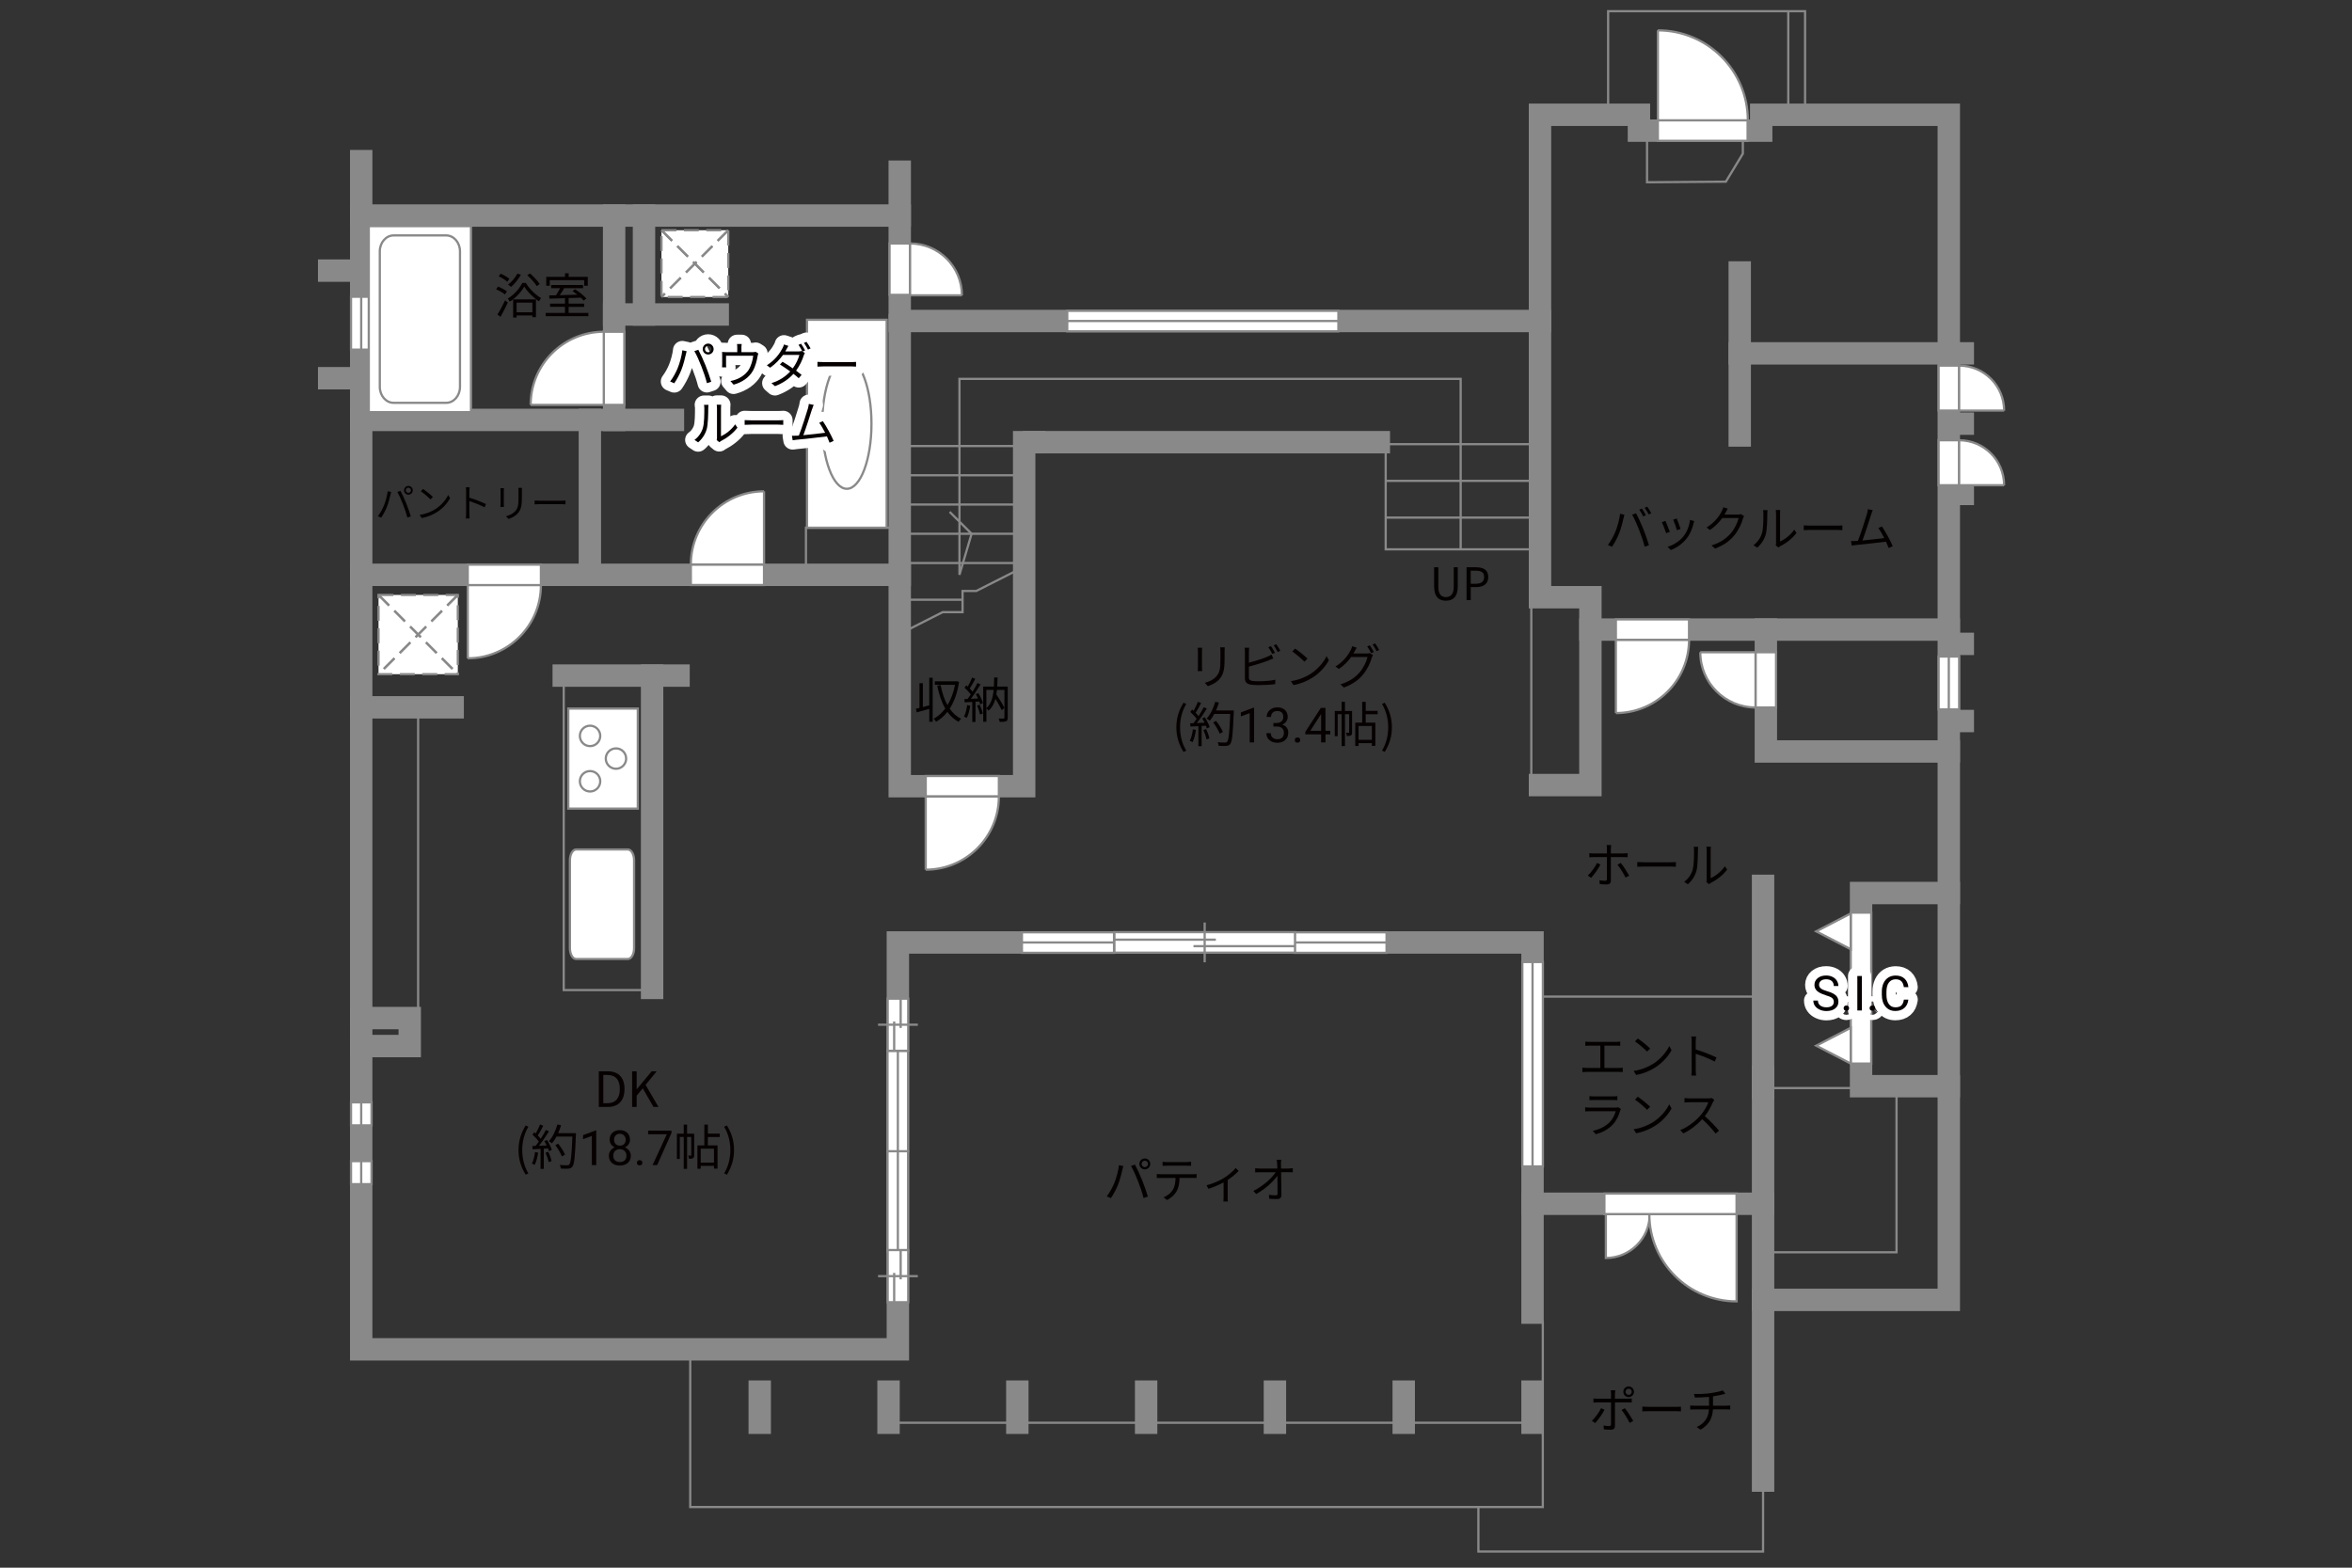 <?xml version="1.0" encoding="UTF-8"?><svg xmlns="http://www.w3.org/2000/svg" viewBox="0 0 630 420"><rect x="0" y="0" width="630" height="420" fill="#333333" stroke="none"/><defs><style>.cls-1{fill:#040000;}.cls-2{fill:#060001;}.cls-3{stroke:#fff;stroke-linecap:round;stroke-linejoin:round;stroke-width:5px;}.cls-3,.cls-4,.cls-5,.cls-6,.cls-7{fill:none;}.cls-4,.cls-5,.cls-8,.cls-9,.cls-6,.cls-10{stroke-width:.6px;}.cls-4,.cls-5,.cls-10{stroke-dasharray:0 0 4 2;}.cls-4,.cls-9,.cls-6,.cls-7,.cls-10{stroke:#898989;}.cls-5{stroke:#898988;}.cls-8{stroke:#888988;}.cls-8,.cls-9,.cls-10{fill:#fff;}.cls-7{stroke-linecap:square;stroke-width:6px;}</style></defs><g id="_图层_1"><path class="cls-1" d="m299.72,312.15l1.16.25c-.08.29-.18.66-.23.94-.18.82-.64,2.74-1.18,4.07-.48,1.2-1.18,2.54-1.91,3.58l-1.1-.47c.82-1.08,1.55-2.44,2-3.54.56-1.34,1.1-3.32,1.27-4.82Zm3.24.22l1.05-.35c.52.94,1.35,2.73,1.9,4.11.53,1.29,1.22,3.28,1.56,4.45l-1.16.38c-.32-1.33-.92-3.08-1.47-4.47-.52-1.34-1.31-3.15-1.89-4.11Zm3.69-2.01c.79,0,1.46.66,1.46,1.47s-.66,1.46-1.46,1.46-1.46-.65-1.46-1.46.65-1.47,1.46-1.47Zm0,2.33c.47,0,.86-.39.86-.86s-.39-.87-.86-.87-.86.39-.86.87.38.86.86.86Z"/><path class="cls-1" d="m310.98,314.59h8.52c.27,0,.7-.01,1.01-.07v1.08c-.29-.01-.7-.03-1.01-.03h-3.54c-.04,1.4-.25,2.59-.77,3.55-.47.87-1.46,1.81-2.56,2.38l-.96-.71c1.01-.42,1.95-1.17,2.46-1.99.57-.91.71-2,.75-3.22h-3.9c-.39,0-.77,0-1.13.03v-1.08c.36.04.73.07,1.13.07Zm1.6-3.25h5.26c.36,0,.83-.03,1.21-.08v1.08c-.38-.03-.83-.04-1.21-.04h-5.25c-.43,0-.86.01-1.18.04v-1.08c.36.04.75.08,1.17.08Z"/><path class="cls-1" d="m327.88,315.57c1.23-.75,2.43-1.82,3.09-2.65l.81.78c-.65.71-1.75,1.66-2.94,2.43v4.63c0,.4.01.94.06,1.14h-1.2c.03-.21.05-.74.05-1.14v-3.98c-1.09.58-2.6,1.26-4.07,1.72l-.49-.96c1.72-.4,3.63-1.31,4.68-1.96Z"/><path class="cls-1" d="m343.11,311.8c0,.3.01.74.03,1.26h2.04c.34,0,.84-.05,1.11-.08v1.09c-.3-.01-.75-.03-1.07-.03h-2.07c.04,1.95.08,4.54.09,6.16,0,.68-.4,1.04-1.18,1.04-.68,0-1.44-.03-2.08-.08l-.09-1.07c.62.1,1.35.16,1.83.16.38,0,.48-.17.48-.52,0-1.04-.01-2.98-.04-4.72-1.08,1.53-3.35,3.64-5.68,4.88l-.75-.84c2.64-1.29,4.95-3.45,5.98-5h-4.28c-.44,0-.82.01-1.22.04v-1.11c.38.04.79.08,1.2.08h4.73c-.01-.52-.03-.96-.04-1.26-.04-.49-.07-.82-.12-1.09h1.21c-.05.36-.08.73-.08,1.09Z"/><line class="cls-6" x1="479" y1="30.75" x2="479" y2="3"/></g><g id="kan"><rect class="cls-6" x="215.88" y="141.38" width="23.37" height="12.62"/><polyline class="cls-6" points="151 181 151 265.25 174.67 265.25"/><line class="cls-6" x1="112" y1="270.33" x2="112" y2="189.5"/><polyline class="cls-6" points="371.17 120.67 371.17 147.17 412.5 147.17"/><line class="cls-6" x1="371.17" y1="138.67" x2="412.5" y2="138.67"/><line class="cls-6" x1="371.17" y1="128.83" x2="412.5" y2="128.83"/><line class="cls-6" x1="371.17" y1="119" x2="412.5" y2="119"/><line class="cls-6" x1="272" y1="119.5" x2="241" y2="119.5"/><line class="cls-6" x1="272" y1="127.33" x2="241" y2="127.33"/><line class="cls-6" x1="272" y1="135.17" x2="241" y2="135.17"/><line class="cls-6" x1="272" y1="143" x2="241" y2="143"/><line class="cls-6" x1="272" y1="150.84" x2="241" y2="150.84"/><polyline class="cls-6" points="241 169.83 252.5 164 257.83 164 257.83 158.33 261.5 158.33 274.33 151.83"/><line class="cls-6" x1="257.83" y1="160.67" x2="241" y2="160.67"/><polyline class="cls-6" points="391.25 147.17 391.25 101.5 257 101.5 257 154 260.25 143 254.37 137.13"/><line class="cls-6" x1="472.25" y1="267" x2="410.5" y2="267"/><line class="cls-6" x1="472.25" y1="291.5" x2="500.33" y2="291.5"/><polyline class="cls-6" points="508 291 508 335.5 474.17 335.5"/><polyline class="cls-6" points="413.25 353.88 413.25 403.75 184.88 403.75 184.88 361.5"/><line class="cls-6" x1="238" y1="381.17" x2="410.5" y2="381.17"/><polyline class="cls-6" points="396 403.75 396 415.67 472.25 415.67 472.25 394.67"/><line class="cls-6" x1="410.17" y1="161.67" x2="410.17" y2="210.17"/><polyline class="cls-6" points="441.17 35 441.17 48.83 462.29 48.67 466.83 41.17 466.83 37.17"/><polyline class="cls-6" points="430.75 30.75 430.75 3 483.5 3 483.5 30.75"/></g><g id="_外壁"><polygon class="cls-7" points="101.25 57.75 241 57.75 241 86 412.5 86 412.5 30.75 439 30.75 439 35 471.75 35 471.75 30.75 522 30.75 522 348.25 472.25 348.25 472.25 322.5 410.5 322.5 410.5 252.5 240.5 252.5 240.5 361.5 96.75 361.5 96.75 57.75 101.25 57.75"/><line class="cls-7" x1="96.75" y1="57.75" x2="96.75" y2="43.17"/><line class="cls-7" x1="96.75" y1="72.5" x2="88.17" y2="72.5"/><line class="cls-7" x1="96.75" y1="101.33" x2="88.17" y2="101.33"/><line class="cls-7" x1="410.5" y1="322.5" x2="410.5" y2="351.67"/><line class="cls-7" x1="410.5" y1="372.83" x2="410.5" y2="381.17"/><line class="cls-7" x1="376" y1="372.83" x2="376" y2="381.17"/><line class="cls-7" x1="341.5" y1="372.83" x2="341.5" y2="381.17"/><line class="cls-7" x1="307" y1="372.83" x2="307" y2="381.17"/><line class="cls-7" x1="272.5" y1="372.83" x2="272.5" y2="381.17"/><line class="cls-7" x1="238" y1="372.83" x2="238" y2="381.17"/><line class="cls-7" x1="203.5" y1="372.83" x2="203.5" y2="381.17"/><line class="cls-7" x1="472.25" y1="348.25" x2="472.25" y2="396.67"/><line class="cls-7" x1="241" y1="57.75" x2="241" y2="46"/><line class="cls-7" x1="472.25" y1="322.5" x2="472.25" y2="288.5"/><polyline class="cls-7" points="522 291 498.5 291 498.5 239.25 522 239.25"/><line class="cls-7" x1="277" y1="118.47" x2="369.33" y2="118.47"/><polyline class="cls-7" points="241 87.13 241 210.63 274.33 210.63 274.33 118.47 277 118.47"/><line class="cls-7" x1="241" y1="154" x2="96.75" y2="154"/><line class="cls-7" x1="96.75" y1="112.5" x2="180.25" y2="112.5"/><line class="cls-7" x1="164.5" y1="112.5" x2="164.5" y2="57.75"/><line class="cls-7" x1="164.5" y1="84.25" x2="192.25" y2="84.25"/><line class="cls-7" x1="172.5" y1="84.25" x2="172.5" y2="57.75"/><line class="cls-7" x1="158" y1="112.5" x2="158" y2="154"/><line class="cls-7" x1="96.75" y1="189.5" x2="121.25" y2="189.5"/><line class="cls-7" x1="151" y1="181" x2="181.75" y2="181"/><polyline class="cls-7" points="96.75 272.75 109.75 272.75 109.75 280.25 96.75 280.25"/><line class="cls-7" x1="174.67" y1="181" x2="174.67" y2="264.67"/><polyline class="cls-7" points="412.5 86 412.5 160 426 160 426 210.33 412.5 210.33"/><line class="cls-7" x1="426" y1="168.67" x2="522" y2="168.67"/><polyline class="cls-7" points="473 168.67 473 201.33 522 201.33"/><line class="cls-7" x1="466" y1="73" x2="466" y2="116.67"/><line class="cls-7" x1="466" y1="94.67" x2="522" y2="94.67"/><line class="cls-7" x1="523.5" y1="94.67" x2="525.75" y2="94.67"/><line class="cls-7" x1="523.5" y1="113.5" x2="525.75" y2="113.5"/><line class="cls-7" x1="523.5" y1="132.33" x2="525.75" y2="132.33"/><line class="cls-7" x1="523.5" y1="172.5" x2="525.75" y2="172.5"/><line class="cls-7" x1="523.5" y1="193.17" x2="525.75" y2="193.17"/><line class="cls-7" x1="472.25" y1="291.5" x2="472.25" y2="237.33"/></g><g id="_建距"><path class="cls-9" d="m441.9,325.27h-11.76v11.76c6.49,0,11.76-5.26,11.76-11.76Z"/><path class="cls-9" d="m441.78,325.27h23.38v23.38c-12.91,0-23.38-10.47-23.38-23.38Z"/><polygon class="cls-9" points="429.75 322.5 429.75 319.77 465.15 319.77 465.15 325.27 429.75 325.27 429.75 322.5"/><polygon class="cls-9" points="522 175.89 519.27 175.89 519.27 190.07 524.77 190.07 524.77 175.89 522 175.89"/><line class="cls-6" x1="522" y1="190.07" x2="522" y2="175.89"/><polygon class="cls-9" points="371.4 252.5 371.4 249.77 346.73 249.77 346.73 255.27 371.4 255.27 371.4 252.5"/><line class="cls-6" x1="346.73" y1="252.5" x2="371.4" y2="252.5"/><polygon class="cls-9" points="298.4 252.5 298.4 249.77 273.73 249.77 273.73 255.27 298.4 255.27 298.4 252.5"/><line class="cls-6" x1="273.73" y1="252.5" x2="298.4" y2="252.5"/><polygon class="cls-9" points="240.5 308.49 243.23 308.49 243.23 281.52 237.73 281.52 237.73 308.49 240.5 308.49"/><line class="cls-6" x1="240.5" y1="281.52" x2="240.5" y2="308.49"/><polygon class="cls-9" points="240.5 335.4 243.23 335.4 243.23 308.43 237.73 308.43 237.73 335.4 240.5 335.4"/><line class="cls-6" x1="240.5" y1="308.43" x2="240.5" y2="335.4"/><polygon class="cls-9" points="410.5 257.73 407.77 257.73 407.77 312.5 413.27 312.5 413.27 257.73 410.5 257.73"/><line class="cls-6" x1="410.5" y1="312.5" x2="410.5" y2="257.73"/><polygon class="cls-9" points="96.75 311.08 94.02 311.08 94.02 317.25 99.52 317.25 99.52 311.08 96.75 311.08"/><line class="cls-6" x1="96.75" y1="317.25" x2="96.75" y2="311.08"/><polygon class="cls-9" points="96.75 295.33 94.02 295.33 94.02 301.5 99.52 301.5 99.52 295.33 96.75 295.33"/><line class="cls-6" x1="96.75" y1="301.5" x2="96.75" y2="295.33"/><polygon class="cls-9" points="298.5 252.5 298.5 255.23 346.88 255.23 346.88 249.73 298.5 249.73 298.5 252.5"/><line class="cls-6" x1="322.68" y1="247.15" x2="322.68" y2="257.81"/><line class="cls-6" x1="325.68" y1="251.75" x2="298.5" y2="251.75"/><line class="cls-6" x1="346.88" y1="253.49" x2="319.68" y2="253.49"/><polygon class="cls-9" points="240.5 267.55 237.77 267.55 237.77 281.52 243.27 281.52 243.27 267.55 240.5 267.55"/><line class="cls-6" x1="245.85" y1="274.53" x2="235.19" y2="274.53"/><line class="cls-6" x1="241.25" y1="275.4" x2="241.25" y2="267.55"/><line class="cls-6" x1="239.51" y1="281.52" x2="239.51" y2="273.67"/><polygon class="cls-9" points="240.5 334.9 237.77 334.9 237.77 348.88 243.27 348.88 243.27 334.9 240.5 334.9"/><line class="cls-6" x1="245.85" y1="341.89" x2="235.19" y2="341.89"/><line class="cls-6" x1="241.25" y1="342.75" x2="241.25" y2="334.9"/><line class="cls-6" x1="239.51" y1="348.88" x2="239.51" y2="341.02"/><polygon class="cls-9" points="498.5 284.94 501.23 284.94 501.23 244.5 495.73 244.5 495.73 284.94 498.5 284.94"/><polygon class="cls-9" points="495.73 284.94 486.49 280.15 495.73 275.36 495.73 284.94"/><polygon class="cls-9" points="495.73 254.31 486.49 249.52 495.73 244.73 495.73 254.31"/><polygon class="cls-9" points="96.75 79.5 94.02 79.5 94.02 93.67 99.52 93.67 99.52 79.5 96.75 79.5"/><line class="cls-6" x1="96.75" y1="93.67" x2="96.75" y2="79.5"/><polygon class="cls-9" points="358.5 86 358.5 83.27 285.87 83.27 285.87 88.77 358.5 88.77 358.5 86"/><line class="cls-6" x1="285.87" y1="86" x2="358.5" y2="86"/><polygon class="cls-9" points="444.07 35 444.07 37.73 468.11 37.73 468.11 32.23 444.07 32.23 444.07 35"/><path class="cls-8" d="m444.07,8.13v24.1h24.1c0-13.31-10.79-24.1-24.1-24.1"/><polygon class="cls-9" points="432.82 168.67 432.82 165.94 452.42 165.94 452.42 171.44 432.82 171.44 432.82 168.67"/><path class="cls-8" d="m432.82,191.04v-19.6h19.6c0,10.83-8.78,19.6-19.6,19.6"/><polygon class="cls-9" points="164.5 108.48 167.23 108.48 167.23 88.88 161.73 88.88 161.73 108.48 164.5 108.48"/><path class="cls-8" d="m142.13,108.48h19.6v-19.6c-10.83,0-19.6,8.78-19.6,19.6"/><polygon class="cls-9" points="204.65 154 204.65 156.73 185.05 156.73 185.05 151.23 204.65 151.23 204.65 154"/><path class="cls-8" d="m204.65,131.63v19.6h-19.6c0-10.83,8.78-19.6,19.6-19.6"/><polygon class="cls-9" points="247.96 210.63 247.96 207.9 267.56 207.9 267.56 213.4 247.96 213.4 247.96 210.63"/><path class="cls-8" d="m247.96,233v-19.6h19.6c0,10.83-8.78,19.6-19.6,19.6"/><polygon class="cls-9" points="125.29 154 125.29 151.27 144.89 151.27 144.89 156.77 125.29 156.77 125.29 154"/><path class="cls-8" d="m125.29,176.37v-19.6h19.6c0,10.83-8.78,19.6-19.6,19.6"/><polygon class="cls-9" points="522 110 519.27 110 519.27 97.95 524.77 97.95 524.77 110 522 110"/><path class="cls-8" d="m536.82,110h-12.05v-12.05c6.66,0,12.05,5.39,12.05,12.05"/><polygon class="cls-9" points="522 130 519.27 130 519.27 117.95 524.77 117.95 524.77 130 522 130"/><path class="cls-8" d="m536.82,130h-12.05v-12.05c6.66,0,12.05,5.39,12.05,12.05"/><polygon class="cls-9" points="473 174.74 475.73 174.74 475.73 189.55 470.23 189.55 470.23 174.74 473 174.74"/><path class="cls-8" d="m455.43,174.74h14.8v14.8c-8.17,0-14.8-6.63-14.8-14.8"/><polygon class="cls-9" points="241 79 238.27 79 238.27 65.23 243.77 65.23 243.77 79 241 79"/><path class="cls-8" d="m257.66,79.12h-13.89v-13.89c7.67,0,13.89,6.22,13.89,13.89"/><rect class="cls-9" x="98.78" y="60.58" width="27.38" height="49.84"/><path class="cls-6" d="m119.52,107.92c2.04,0,3.69-1.92,3.69-4.26v-36.33c0-2.34-1.66-4.26-3.69-4.26h-14.09c-2.03,0-3.7,1.92-3.7,4.26v36.33c0,2.34,1.66,4.26,3.69,4.26h14.09Z"/><path class="cls-9" d="m154.34,256.93c-.94,0-1.68-1.29-1.68-2.88v-23.58c0-1.59.75-2.89,1.68-2.89h13.82c.93,0,1.69,1.3,1.69,2.89v23.58c0,1.59-.76,2.88-1.69,2.88h-13.82Z"/><rect class="cls-9" x="152.22" y="189.83" width="18.62" height="26.81"/><path class="cls-9" d="m158.05,206.58c1.51,0,2.73,1.22,2.73,2.73s-1.22,2.74-2.73,2.74-2.73-1.23-2.73-2.74,1.22-2.73,2.73-2.73Z"/><path class="cls-9" d="m158.05,194.42c1.51,0,2.73,1.23,2.73,2.74s-1.22,2.73-2.73,2.73-2.73-1.22-2.73-2.73,1.22-2.74,2.73-2.74Z"/><path class="cls-9" d="m165,200.5c1.51,0,2.72,1.23,2.72,2.73s-1.22,2.73-2.72,2.73-2.74-1.23-2.74-2.73,1.23-2.73,2.74-2.73Z"/><rect class="cls-9" x="216.17" y="85.67" width="21.33" height="55.71"/><path class="cls-6" d="m226.83,130.95c-3.64,0-6.59-7.8-6.59-17.43s2.95-17.44,6.59-17.44,6.6,7.81,6.6,17.44-2.96,17.43-6.6,17.43Z"/><rect class="cls-10" x="177.18" y="61.68" width="17.89" height="17.89"/><line class="cls-5" x1="195.07" y1="61.68" x2="177.18" y2="79.57"/><line class="cls-4" x1="195.07" y1="61.68" x2="177.18" y2="79.57"/><line class="cls-5" x1="177.18" y1="61.68" x2="195.07" y2="79.57"/><line class="cls-4" x1="177.18" y1="61.68" x2="195.07" y2="79.57"/><rect class="cls-10" x="101.39" y="159.39" width="21.24" height="21.23"/><line class="cls-5" x1="122.63" y1="159.39" x2="101.39" y2="180.62"/><line class="cls-4" x1="122.63" y1="159.39" x2="101.39" y2="180.62"/><line class="cls-5" x1="101.39" y1="159.39" x2="122.63" y2="180.62"/><line class="cls-4" x1="101.39" y1="159.39" x2="122.63" y2="180.62"/></g><g id="_文字"><path class="cls-1" d="m427.29,381.27l-.9-.6c.86-.81,1.98-2.35,2.48-3.41l.91.44c-.55,1.12-1.77,2.77-2.5,3.56Zm5.28-7.88v1.33h3.43c.31,0,.74-.03,1.07-.06v1.08c-.35-.03-.74-.03-1.05-.03h-3.44v6.29c0,.69-.34,1.04-1.12,1.04-.55,0-1.33-.04-1.85-.09l-.09-1.04c.56.1,1.16.16,1.5.16s.51-.16.51-.49v-5.86h-3.61c-.39,0-.75.01-1.1.04v-1.09c.36.04.69.06,1.1.06h3.61v-1.34c0-.29-.04-.73-.09-.92h1.22c-.04.18-.08.65-.08.94Zm4.9,7.28l-.96.53c-.51-1.01-1.48-2.64-2.17-3.46l.88-.47c.69.83,1.73,2.46,2.25,3.39Zm-1.23-9.23c.79,0,1.43.65,1.43,1.43s-.64,1.42-1.43,1.42-1.42-.62-1.42-1.42.64-1.43,1.42-1.43Zm0,2.26c.47,0,.84-.36.84-.83s-.38-.83-.84-.83-.82.38-.82.83.36.83.82.83Z"/><path class="cls-1" d="m441.73,376.91h7.12c.65,0,1.12-.04,1.4-.06v1.27c-.26-.01-.81-.06-1.39-.06h-7.14c-.71,0-1.4.03-1.81.06v-1.27c.39.03,1.08.06,1.81.06Z"/><path class="cls-1" d="m458.12,373.25c1.18-.17,2.72-.48,3.35-.75l.69.9c-.29.08-.55.14-.73.19-.65.17-1.65.36-2.59.51v2.5h3.59c.29,0,.75-.03,1.03-.05v1.08c-.29-.03-.68-.05-1-.05h-3.63c-.14,2.43-1.09,4.15-3.33,5.45l-1.03-.71c2.05-.95,3.13-2.41,3.29-4.73h-3.86c-.42,0-.86.03-1.17.05v-1.08c.3.03.75.05,1.14.05h3.91v-2.37c-1.31.13-2.78.17-3.78.18l-.26-.96c.99.04,2.96-.01,4.37-.2Z"/><path class="cls-1" d="m248.91,181.57h.92v11.8h-.92v-3.46c-1.2.34-2.39.68-3.35.94l-.23-.96c.29-.06.61-.14.96-.23v-6.63h.9v6.4c.55-.14,1.13-.3,1.73-.46v-7.4Zm7.98,1.11c-.43,2.95-1.31,5.33-2.51,7.18.81,1.17,1.82,2.11,3.07,2.72-.22.17-.55.55-.7.81-1.2-.65-2.18-1.55-2.99-2.67-.88,1.13-1.91,2.02-3.03,2.65-.14-.23-.42-.64-.66-.81,1.14-.6,2.21-1.53,3.12-2.74-.99-1.69-1.66-3.77-2.15-6.11l.91-.17c.39,2.02.99,3.85,1.83,5.37.92-1.5,1.62-3.33,2.03-5.43h-5.41v-.95h5.68l.17-.05.64.21Z"/><path class="cls-1" d="m259.88,189.04c-.18,1.22-.49,2.47-.92,3.3-.16-.12-.55-.3-.75-.36.43-.79.7-1.95.85-3.09l.83.16Zm2.18-3.33c.53.83,1.05,1.95,1.22,2.65l-.73.33c-.05-.22-.13-.48-.23-.75l-1.03.06v5.41h-.86v-5.36c-.74.04-1.44.08-2.04.12l-.08-.86.86-.04c.27-.35.57-.77.86-1.2-.4-.57-1.08-1.3-1.68-1.83l.49-.64c.13.1.25.22.38.34.44-.73.9-1.7,1.17-2.42l.84.34c-.44.86-.99,1.88-1.47,2.61.29.29.55.58.75.85.51-.81.98-1.64,1.31-2.33l.82.36c-.74,1.23-1.73,2.76-2.59,3.87l1.92-.08c-.18-.4-.39-.82-.61-1.17l.68-.27Zm.36,3.08c.35.74.7,1.73.83,2.37l-.74.25c-.13-.65-.46-1.63-.79-2.38l.7-.23Zm7.5,3.5c0,.51-.1.79-.43.94-.35.16-.9.17-1.7.17-.04-.25-.17-.66-.3-.9.6.03,1.16.01,1.34.01.17,0,.22-.05.22-.23v-7.44h-2c-.04.42-.09.82-.16,1.22.81,1.18,1.7,2.65,2.15,3.6l-.71.61c-.36-.81-1.03-1.99-1.69-3.04-.35,1.29-.92,2.37-1.86,3.16-.12-.17-.35-.42-.56-.56v3.54h-.86v-9.43h2.86c.05-.78.06-1.59.08-2.43h.91c-.01.84-.04,1.65-.09,2.43h2.81v8.35Zm-5.71-2.57c1.26-1.09,1.74-2.82,1.94-4.88h-1.94v4.88Z"/><path class="cls-1" d="m426.2,235.19l-.9-.61c.87-.79,1.98-2.34,2.48-3.39l.91.44c-.55,1.11-1.75,2.77-2.5,3.56Zm5.28-7.89v1.34h3.43c.31,0,.74-.03,1.07-.06v1.08c-.35-.03-.74-.04-1.05-.04h-3.45v6.3c0,.68-.33,1.03-1.12,1.03-.55,0-1.31-.03-1.85-.09l-.09-1.03c.57.1,1.16.14,1.5.14s.51-.14.51-.49v-5.86h-3.6c-.4,0-.77.01-1.12.05v-1.1c.36.05.69.08,1.11.08h3.61v-1.34c0-.27-.04-.73-.09-.92h1.22c-.03.18-.08.65-.08.92Zm4.9,7.29l-.96.53c-.51-1.03-1.48-2.64-2.17-3.46l.88-.48c.7.83,1.73,2.47,2.25,3.41Z"/><path class="cls-1" d="m440.38,231.01h7.12c.65,0,1.12-.04,1.4-.06v1.27c-.26-.01-.81-.06-1.39-.06h-7.14c-.71,0-1.4.03-1.81.06v-1.27c.39.03,1.08.06,1.81.06Z"/><path class="cls-1" d="m453.37,233.04c.38-1.18.39-3.78.39-5.23,0-.39-.04-.68-.09-.95h1.2c-.01.16-.07.55-.07.94,0,1.44-.05,4.23-.4,5.53-.39,1.39-1.22,2.67-2.31,3.58l-.97-.66c1.09-.78,1.87-1.94,2.26-3.2Zm3.78,2.54v-7.79c0-.49-.07-.87-.08-.96h1.2c-.01.09-.05.47-.05.96v7.5c1.2-.55,2.79-1.73,3.8-3.2l.61.88c-1.12,1.52-2.92,2.86-4.43,3.6-.21.12-.35.22-.44.3l-.69-.57c.05-.21.09-.47.09-.73Z"/><path class="cls-1" d="m103.84,131.61l.93.2c-.06.23-.15.53-.19.75-.15.66-.51,2.2-.95,3.26-.38.96-.95,2.03-1.53,2.86l-.88-.37c.66-.86,1.24-1.96,1.6-2.83.45-1.07.88-2.65,1.02-3.86Zm2.59.18l.84-.28c.42.75,1.08,2.19,1.52,3.29.43,1.03.98,2.62,1.25,3.56l-.93.3c-.26-1.06-.74-2.47-1.18-3.58-.42-1.07-1.05-2.52-1.51-3.29Zm2.96-1.61c.63,0,1.17.53,1.17,1.18s-.53,1.17-1.17,1.17-1.17-.52-1.17-1.17.52-1.18,1.17-1.18Zm0,1.86c.38,0,.69-.31.69-.69s-.31-.7-.69-.7-.69.31-.69.7.3.69.69.69Z"/><path class="cls-1" d="m116.58,136.43c1.6-1.01,2.87-2.55,3.48-3.83l.5.88c-.71,1.3-1.92,2.72-3.5,3.7-1.04.66-2.35,1.29-4.09,1.61l-.55-.85c1.82-.27,3.17-.91,4.16-1.52Zm-.61-3.3l-.66.66c-.52-.54-1.82-1.65-2.59-2.17l.59-.63c.74.49,2.07,1.57,2.65,2.15Z"/><path class="cls-1" d="m124.85,131.63c0-.29-.02-.76-.08-1.08h1.02c-.03.32-.07.77-.07,1.08v1.7c1.37.42,3.35,1.17,4.44,1.72l-.35.88c-1.13-.61-2.93-1.31-4.09-1.68.01,1.56.01,3.13.01,3.43,0,.32.02.88.06,1.23h-1.01c.05-.33.07-.84.07-1.23v-6.06Z"/><path class="cls-1" d="m134.95,131.54v3.48c0,.26.02.6.04.79h-.96c.02-.16.05-.49.05-.8v-3.47c0-.19-.02-.55-.04-.75h.95c-.02.2-.04.5-.04.75Zm4.84.07v1.69c0,2.5-.34,3.32-1.09,4.21-.68.81-1.72,1.26-2.48,1.52l-.68-.72c.96-.24,1.84-.66,2.49-1.38.74-.86.86-1.71.86-3.67v-1.64c0-.35-.02-.65-.05-.91h.98c-.02.26-.03.55-.03.91Z"/><path class="cls-1" d="m144.65,134.15h5.7c.52,0,.89-.03,1.12-.05v1.02c-.21-.01-.65-.05-1.11-.05h-5.71c-.57,0-1.12.02-1.45.05v-1.02c.31.02.86.05,1.45.05Z"/><path class="cls-1" d="m433.94,137.65l1.16.25c-.08.29-.18.66-.23.94-.18.82-.64,2.74-1.18,4.07-.48,1.2-1.18,2.54-1.91,3.58l-1.1-.47c.82-1.08,1.55-2.44,2-3.54.56-1.34,1.1-3.32,1.27-4.82Zm3.24.22l1.05-.35c.52.94,1.35,2.73,1.9,4.11.53,1.29,1.22,3.28,1.56,4.45l-1.16.38c-.33-1.33-.92-3.08-1.47-4.47-.52-1.34-1.31-3.15-1.89-4.11Zm3.67.17l-.7.31c-.26-.53-.7-1.31-1.05-1.81l.69-.29c.33.46.81,1.25,1.07,1.78Zm1.46-.53l-.7.31c-.29-.57-.7-1.3-1.08-1.79l.69-.29c.35.47.85,1.29,1.09,1.77Z"/><path class="cls-1" d="m447.28,142.49l-.99.36c-.2-.68-.9-2.47-1.16-2.93l.96-.38c.26.56.94,2.26,1.18,2.94Zm6.34-2.21c-.35,1.43-.91,2.82-1.85,3.99-1.2,1.53-2.78,2.54-4.24,3.09l-.86-.87c1.51-.44,3.16-1.43,4.23-2.77.92-1.13,1.6-2.78,1.79-4.45l1.12.35c-.09.27-.14.48-.2.65Zm-3.48,1.43l-.96.34c-.14-.58-.74-2.24-1.01-2.82l.95-.33c.22.52.86,2.24,1.03,2.81Z"/><path class="cls-1" d="m462.24,137.31c-.09.18-.2.36-.31.55h3.52c.35,0,.64-.04.84-.13l.87.53c-.1.18-.23.48-.3.69-.35,1.31-1.16,3.07-2.31,4.47-1.18,1.44-2.73,2.64-5.17,3.54l-.94-.85c2.38-.7,4-1.89,5.19-3.26,1.01-1.2,1.81-2.87,2.08-4.06h-4.39c-.79,1.09-1.89,2.25-3.3,3.2l-.9-.68c2.24-1.34,3.52-3.22,4.08-4.39.13-.22.33-.69.4-1.03l1.21.39c-.22.34-.46.78-.57,1.03Z"/><path class="cls-1" d="m471.95,142.85c.38-1.18.39-3.78.39-5.23,0-.39-.04-.68-.09-.95h1.2c-.01.16-.07.55-.07.94,0,1.44-.05,4.23-.4,5.53-.39,1.39-1.22,2.67-2.31,3.58l-.98-.66c1.09-.78,1.87-1.94,2.26-3.2Zm3.78,2.54v-7.79c0-.49-.07-.87-.08-.96h1.2c-.01.09-.05.47-.05.96v7.5c1.2-.55,2.8-1.73,3.8-3.2l.61.88c-1.12,1.52-2.92,2.86-4.43,3.6-.21.12-.35.22-.44.3l-.69-.57c.05-.21.09-.47.09-.73Z"/><path class="cls-1" d="m484.97,140.82h7.12c.65,0,1.12-.04,1.4-.06v1.27c-.26-.01-.81-.06-1.39-.06h-7.14c-.71,0-1.4.03-1.81.06v-1.27c.39.03,1.08.06,1.81.06Z"/><path class="cls-1" d="m501.18,137.9c-.38,1.22-1.66,5.21-2.31,6.9,1.91-.18,4.41-.46,5.84-.65-.52-1.03-1.11-2.04-1.59-2.67l.97-.44c.92,1.34,2.34,3.95,2.89,5.29l-1.09.49c-.17-.47-.42-1.07-.71-1.7-2,.26-6.36.74-8.1.9-.33.03-.7.09-1.08.14l-.2-1.21c.39.01.83,0,1.21-.01.2-.01.42-.03.65-.04.73-1.79,2.05-5.95,2.42-7.23.16-.6.21-.91.25-1.25l1.3.26c-.13.32-.27.66-.44,1.21Z"/><path class="cls-2" d="m321.96,174.46v4.34c0,.33.03.75.05.99h-1.2c.03-.19.06-.61.06-1v-4.33c0-.23-.03-.69-.05-.94h1.18c-.03.25-.05.62-.05.94Zm6.05.09v2.11c0,3.12-.43,4.15-1.37,5.27-.85,1.01-2.15,1.57-3.09,1.9l-.84-.9c1.2-.3,2.3-.82,3.11-1.73.92-1.08,1.08-2.13,1.08-4.59v-2.05c0-.44-.03-.81-.07-1.13h1.22c-.03.32-.04.69-.04,1.13Z"/><path class="cls-2" d="m334.52,174.59v2.94c1.53-.38,3.59-1,4.94-1.59.39-.17.78-.36,1.14-.58l.46,1.04c-.36.16-.83.36-1.22.51-1.46.58-3.71,1.27-5.32,1.69v2.86c0,.66.27.83.91.96.4.06,1.08.1,1.72.1,1.38,0,3.37-.13,4.45-.42v1.18c-1.13.17-3.08.27-4.5.27-.77,0-1.55-.04-2.08-.13-1-.18-1.56-.64-1.56-1.69v-7.15c0-.31-.03-.75-.08-1.05h1.21c-.04.3-.06.69-.06,1.05Zm6.97.29l-.7.32c-.26-.53-.7-1.31-1.05-1.81l.69-.3c.32.47.79,1.26,1.07,1.78Zm1.46-.53l-.7.33c-.29-.57-.71-1.3-1.08-1.79l.69-.3c.34.48.84,1.29,1.09,1.77Z"/><path class="cls-2" d="m350.99,180.57c2-1.26,3.59-3.19,4.34-4.78l.62,1.11c-.88,1.62-2.4,3.39-4.37,4.63-1.3.82-2.94,1.61-5.11,2.02l-.69-1.07c2.28-.34,3.96-1.13,5.2-1.9Zm-.77-4.12l-.82.82c-.65-.68-2.28-2.07-3.24-2.72l.74-.79c.92.61,2.59,1.96,3.32,2.69Z"/><path class="cls-2" d="m362.83,174.53c-.09.18-.19.36-.3.55h3.52c.35,0,.64-.04.84-.12l.86.52c-.1.18-.23.48-.3.69-.35,1.31-1.14,3.07-2.3,4.49-1.18,1.44-2.74,2.63-5.17,3.54l-.95-.86c2.39-.7,4.02-1.87,5.2-3.26,1-1.18,1.81-2.87,2.07-4.06h-4.38c-.79,1.1-1.87,2.26-3.3,3.2l-.9-.66c2.24-1.34,3.51-3.24,4.08-4.39.13-.23.32-.7.4-1.04l1.2.4c-.21.34-.44.78-.57,1.01Zm5.14.14l-.7.31c-.26-.52-.7-1.31-1.05-1.79l.69-.3c.33.47.79,1.25,1.07,1.78Zm1.46-.53l-.7.31c-.29-.56-.71-1.3-1.08-1.78l.69-.3c.34.48.85,1.29,1.09,1.77Z"/><path class="cls-2" d="m315.1,194.85c0-2.55.72-4.65,1.91-6.59l.74.34c-1.13,1.86-1.66,4.04-1.66,6.25s.53,4.41,1.66,6.25l-.74.35c-1.2-1.95-1.91-4.04-1.91-6.6Z"/><path class="cls-2" d="m320.35,195.54c-.18,1.22-.49,2.47-.92,3.3-.16-.12-.55-.3-.75-.36.43-.79.7-1.95.84-3.09l.83.16Zm2.38-3.37c.53.83,1.11,1.94,1.29,2.64l-.77.36c-.05-.22-.13-.47-.25-.74l-1.13.07v5.41h-.87v-5.36l-2.12.1-.08-.87c.26,0,.56-.01.86-.03.29-.34.58-.73.87-1.16-.4-.58-1.09-1.31-1.7-1.86l.49-.64c.13.1.26.22.39.34.43-.73.88-1.7,1.16-2.42l.86.33c-.44.87-.99,1.91-1.48,2.61.31.31.58.62.79.9.53-.82,1.03-1.66,1.39-2.37l.83.36c-.75,1.22-1.79,2.76-2.69,3.87.65-.03,1.37-.06,2.08-.09-.19-.4-.42-.81-.64-1.16l.71-.31Zm.34,3.16c.38.79.75,1.82.87,2.5l-.77.26c-.12-.68-.48-1.72-.83-2.52l.73-.23Zm7.4-4.49c-.23,5.82-.42,7.84-.95,8.48-.3.38-.58.47-1.08.52-.43.04-1.22.03-2-.03-.03-.27-.13-.69-.31-.95.87.08,1.66.08,1.99.08.25,0,.42-.03.56-.19.43-.44.65-2.42.84-7.49h-4.26c-.36.69-.78,1.31-1.21,1.82-.18-.16-.61-.44-.84-.57,1-1.08,1.83-2.78,2.31-4.5l.98.22c-.22.73-.48,1.44-.79,2.12h4.77v.49Zm-3.76,5.72c-.3-.79-1.03-2.08-1.75-3.03l.78-.38c.73.91,1.51,2.15,1.82,2.96l-.84.44Z"/><path class="cls-2" d="m335.92,198.89h-1.18v-7.83l-2.37.87v-1.07l3.36-1.26h.18v9.29Z"/><path class="cls-2" d="m341.07,193.7h.88c.55,0,.99-.15,1.31-.44s.48-.67.48-1.15c0-1.08-.54-1.62-1.62-1.62-.51,0-.91.15-1.21.43-.3.29-.45.67-.45,1.15h-1.17c0-.73.27-1.34.8-1.83.54-.48,1.22-.73,2.04-.73.87,0,1.56.23,2.05.69s.74,1.1.74,1.92c0,.4-.13.79-.39,1.17-.26.38-.61.66-1.06.84.51.16.9.43,1.18.8.28.37.42.83.42,1.36,0,.83-.27,1.49-.81,1.97-.54.49-1.25.73-2.11.73s-1.57-.23-2.12-.7-.82-1.09-.82-1.86h1.18c0,.49.16.88.48,1.17s.74.44,1.28.44c.57,0,1-.15,1.3-.44.3-.3.45-.72.45-1.28s-.17-.95-.5-1.24-.81-.44-1.43-.44h-.88v-.96Z"/><path class="cls-2" d="m346.81,198.28c0-.2.06-.37.18-.51s.3-.2.54-.2.42.07.55.2.19.3.19.51-.06.36-.19.49c-.12.13-.31.2-.55.2s-.42-.07-.54-.2c-.12-.13-.18-.29-.18-.49Z"/><path class="cls-2" d="m355.04,195.79h1.28v.96h-1.28v2.15h-1.18v-2.15h-4.21v-.69l4.14-6.4h1.25v6.14Zm-4.06,0h2.88v-4.53l-.14.25-2.74,4.28Z"/><path class="cls-2" d="m362.16,196.21c0,.39-.05.65-.3.81-.25.16-.58.18-1.08.18-.03-.25-.13-.62-.25-.87.35.01.61.01.72,0,.1,0,.13-.03.13-.13v-4.86h-1.12v8.55h-.9v-8.55h-1.05v5.9h-.78v-6.77h1.83v-2.44h.9v2.44h1.9v5.75Zm3.65-4.85v2.25h2.59v6.21h-.94v-.73h-3.56v.77h-.88v-6.25h1.85v-5.58h.95v2.42h3.19v.91h-3.19Zm1.65,3.13h-3.56v3.72h3.56v-3.72Z"/><path class="cls-2" d="m370.18,201.1c1.12-1.85,1.66-4.04,1.66-6.25s-.55-4.39-1.66-6.25l.73-.34c1.21,1.94,1.92,4.04,1.92,6.59s-.71,4.65-1.92,6.6l-.73-.35Z"/><path class="cls-2" d="m160.39,287.01h2.39c2.92,0,4.5,1.72,4.5,4.75s-1.57,4.8-4.45,4.8h-2.44v-9.54Zm2.29,8.55c2.25,0,3.35-1.4,3.35-3.81s-1.1-3.76-3.35-3.76h-1.08v7.57h1.08Z"/><path class="cls-2" d="m169.32,287.01h1.21v4.8h.04l3.98-4.8h1.35l-2.98,3.64,3.45,5.9h-1.34l-2.86-4.97-1.64,1.95v3.02h-1.21v-9.54Z"/><path class="cls-2" d="m138.89,308.11c0-2.55.72-4.65,1.91-6.59l.74.34c-1.13,1.86-1.66,4.04-1.66,6.25s.53,4.41,1.66,6.25l-.74.35c-1.2-1.95-1.91-4.04-1.91-6.6Z"/><path class="cls-2" d="m144.14,308.79c-.18,1.22-.49,2.47-.92,3.3-.16-.12-.55-.3-.75-.36.43-.79.7-1.95.84-3.09l.83.16Zm2.38-3.37c.53.83,1.1,1.94,1.29,2.64l-.77.36c-.05-.22-.13-.47-.25-.74l-1.13.07v5.41h-.87v-5.36l-2.12.1-.08-.87c.26,0,.56-.01.86-.03.29-.34.58-.73.87-1.16-.4-.58-1.09-1.31-1.7-1.86l.49-.64c.13.1.26.22.39.34.43-.73.88-1.7,1.16-2.42l.86.33c-.44.87-.99,1.91-1.48,2.61.31.31.58.62.79.9.53-.82,1.03-1.66,1.39-2.37l.83.36c-.75,1.22-1.79,2.76-2.69,3.87.65-.03,1.36-.06,2.08-.09-.2-.4-.42-.81-.64-1.16l.72-.31Zm.34,3.16c.38.79.75,1.82.87,2.5l-.77.26c-.12-.68-.48-1.72-.83-2.52l.73-.23Zm7.4-4.49c-.23,5.82-.42,7.84-.95,8.48-.3.38-.58.47-1.08.52-.43.04-1.22.03-2-.03-.03-.27-.13-.69-.31-.95.87.08,1.66.08,1.99.08.25,0,.42-.03.56-.2.43-.44.65-2.42.85-7.49h-4.26c-.36.69-.78,1.31-1.21,1.82-.18-.16-.61-.44-.85-.57,1-1.08,1.83-2.78,2.31-4.5l.98.22c-.22.73-.48,1.44-.79,2.12h4.77v.49Zm-3.76,5.72c-.3-.79-1.03-2.08-1.76-3.03l.78-.38c.73.91,1.51,2.14,1.82,2.96l-.84.44Z"/><path class="cls-2" d="m159.72,312.15h-1.18v-7.83l-2.37.87v-1.07l3.36-1.26h.18v9.29Z"/><path class="cls-2" d="m168.76,305.32c0,.46-.12.87-.37,1.23-.24.36-.57.64-.99.84.48.21.86.51,1.15.91.28.4.42.85.42,1.35,0,.8-.27,1.44-.81,1.91-.54.47-1.25.71-2.13.71s-1.6-.24-2.14-.71c-.54-.48-.8-1.11-.8-1.91,0-.5.14-.95.41-1.35.27-.4.65-.71,1.13-.91-.41-.2-.73-.48-.97-.84-.24-.36-.36-.77-.36-1.23,0-.78.25-1.4.75-1.85.5-.46,1.16-.69,1.97-.69s1.47.23,1.97.69.75,1.08.75,1.85Zm-.96,4.31c0-.52-.16-.94-.49-1.26-.33-.33-.76-.49-1.29-.49s-.95.16-1.27.48-.48.75-.48,1.27.16.94.47,1.24c.31.3.74.45,1.3.45s.98-.15,1.29-.45c.31-.3.47-.71.47-1.23Zm-1.76-5.88c-.46,0-.83.14-1.12.43-.29.29-.43.67-.43,1.17s.14.85.42,1.14.66.43,1.13.43.85-.14,1.13-.43.42-.67.42-1.14-.15-.85-.44-1.15c-.29-.3-.66-.44-1.11-.44Z"/><path class="cls-2" d="m170.6,311.53c0-.2.06-.37.18-.51s.3-.2.54-.2.42.07.55.2.19.3.19.51-.06.36-.19.49c-.12.13-.31.2-.55.2s-.42-.07-.54-.2c-.12-.13-.18-.29-.18-.49Z"/><path class="cls-2" d="m179.85,303.57l-3.83,8.58h-1.23l3.82-8.28h-5v-.96h6.25v.66Z"/><path class="cls-2" d="m185.95,309.47c0,.39-.05.65-.3.81-.25.16-.58.18-1.08.18-.03-.25-.13-.62-.25-.87.35.01.61.01.71,0,.1,0,.13-.03.13-.13v-4.86h-1.12v8.55h-.9v-8.55h-1.05v5.9h-.78v-6.77h1.83v-2.44h.9v2.44h1.9v5.75Zm3.65-4.85v2.25h2.59v6.21h-.94v-.73h-3.56v.77h-.88v-6.25h1.85v-5.58h.95v2.42h3.19v.91h-3.19Zm1.65,3.13h-3.56v3.72h3.56v-3.72Z"/><path class="cls-2" d="m193.97,314.36c1.12-1.85,1.66-4.04,1.66-6.25s-.55-4.39-1.66-6.25l.73-.34c1.21,1.94,1.92,4.04,1.92,6.59s-.72,4.65-1.92,6.6l-.73-.35Z"/><path class="cls-3" d="m489,266.6c-1.04-.3-1.81-.67-2.28-1.11-.48-.44-.71-.98-.71-1.62,0-.73.29-1.33.87-1.81.58-.48,1.34-.71,2.27-.71.63,0,1.2.12,1.7.37.5.25.88.58,1.16,1.02.27.43.41.9.41,1.42h-1.23c0-.56-.18-1-.53-1.32-.36-.32-.86-.48-1.5-.48-.6,0-1.07.13-1.41.4-.34.27-.5.63-.5,1.1,0,.38.16.7.48.96s.86.5,1.63.72c.77.22,1.37.45,1.8.71.43.26.76.56.96.91.21.35.31.76.31,1.23,0,.75-.29,1.35-.88,1.8-.58.45-1.36.68-2.34.68-.63,0-1.23-.12-1.78-.37-.55-.24-.97-.58-1.27-1-.3-.42-.45-.9-.45-1.44h1.23c0,.56.21,1,.62,1.32.41.32.96.49,1.65.49.64,0,1.14-.13,1.48-.39.34-.26.51-.62.51-1.07s-.16-.8-.48-1.05c-.32-.25-.89-.49-1.73-.73Z"/><path class="cls-3" d="m493.83,270.1c0-.2.06-.37.18-.51.12-.13.3-.2.54-.2s.42.07.55.2c.12.14.19.3.19.51s-.06.36-.19.49c-.12.13-.31.2-.55.2s-.42-.07-.54-.2c-.12-.13-.18-.29-.18-.49Z"/><path class="cls-3" d="m498.72,270.72h-1.22v-9.24h1.22v9.24Z"/><path class="cls-3" d="m500.79,270.1c0-.2.06-.37.18-.51.12-.13.3-.2.54-.2s.42.07.55.2c.12.14.19.3.19.51s-.06.36-.19.49c-.12.13-.31.2-.55.2s-.42-.07-.54-.2c-.12-.13-.18-.29-.18-.49Z"/><path class="cls-3" d="m511.17,267.79c-.11.98-.47,1.73-1.08,2.26s-1.42.8-2.42.8c-1.09,0-1.97-.39-2.62-1.17-.66-.78-.99-1.83-.99-3.14v-.89c0-.86.15-1.61.46-2.27.31-.65.74-1.15,1.3-1.5.56-.35,1.21-.52,1.96-.52.98,0,1.77.27,2.36.82.59.55.94,1.31,1.04,2.28h-1.22c-.11-.74-.34-1.27-.69-1.6s-.85-.5-1.48-.5c-.78,0-1.39.29-1.83.86s-.66,1.4-.66,2.46v.9c0,1,.21,1.8.63,2.4.42.59,1,.89,1.76.89.68,0,1.2-.15,1.56-.46.36-.31.6-.84.72-1.6h1.22Z"/><path class="cls-2" d="m489,266.6c-1.04-.3-1.81-.67-2.28-1.11-.48-.44-.71-.98-.71-1.62,0-.73.29-1.33.87-1.81.58-.48,1.34-.71,2.27-.71.63,0,1.2.12,1.7.37.5.25.88.58,1.16,1.02.27.43.41.9.41,1.42h-1.23c0-.56-.18-1-.53-1.32-.36-.32-.86-.48-1.5-.48-.6,0-1.07.13-1.41.4-.34.27-.5.63-.5,1.1,0,.38.16.7.48.96s.86.5,1.63.72c.77.22,1.37.45,1.8.71.43.26.76.56.96.91.21.35.31.76.31,1.23,0,.75-.29,1.35-.88,1.8-.58.45-1.36.68-2.34.68-.63,0-1.23-.12-1.78-.37-.55-.24-.97-.58-1.27-1-.3-.42-.45-.9-.45-1.44h1.23c0,.56.21,1,.62,1.32.41.32.96.49,1.65.49.64,0,1.14-.13,1.48-.39.34-.26.51-.62.51-1.07s-.16-.8-.48-1.05c-.32-.25-.89-.49-1.73-.73Z"/><path class="cls-2" d="m493.83,270.1c0-.2.06-.37.18-.51.12-.13.3-.2.54-.2s.42.07.55.2c.12.14.19.3.19.51s-.06.36-.19.49c-.12.13-.31.2-.55.2s-.42-.07-.54-.2c-.12-.13-.18-.29-.18-.49Z"/><path class="cls-2" d="m498.72,270.72h-1.22v-9.24h1.22v9.24Z"/><path class="cls-2" d="m500.79,270.1c0-.2.06-.37.18-.51.12-.13.3-.2.54-.2s.42.07.55.2c.12.14.19.3.19.51s-.06.36-.19.49c-.12.13-.31.2-.55.2s-.42-.07-.54-.2c-.12-.13-.18-.29-.18-.49Z"/><path class="cls-2" d="m511.17,267.79c-.11.98-.47,1.73-1.08,2.26s-1.42.8-2.42.8c-1.09,0-1.97-.39-2.62-1.17-.66-.78-.99-1.83-.99-3.14v-.89c0-.86.15-1.61.46-2.27.31-.65.74-1.15,1.3-1.5.56-.35,1.21-.52,1.96-.52.98,0,1.77.27,2.36.82.59.55.94,1.31,1.04,2.28h-1.22c-.11-.74-.34-1.27-.69-1.6s-.85-.5-1.48-.5c-.78,0-1.39.29-1.83.86s-.66,1.4-.66,2.46v.9c0,1,.21,1.8.63,2.4.42.59,1,.89,1.76.89.68,0,1.2-.15,1.56-.46.36-.31.6-.84.72-1.6h1.22Z"/><path class="cls-1" d="m384.14,157.15v-5.17h1.12v5.21c0,2.12.9,2.78,2.04,2.78s2.1-.66,2.1-2.78v-5.21h1.07v5.17c0,2.83-1.37,3.79-3.17,3.79s-3.15-.96-3.15-3.79Z"/><path class="cls-1" d="m392.83,151.98h2.52c1.97,0,3.29.67,3.29,2.59s-1.31,2.72-3.24,2.72h-1.45v3.49h-1.12v-8.8Zm2.42,4.41c1.55,0,2.28-.56,2.28-1.82s-.78-1.68-2.33-1.68h-1.26v3.5h1.31Z"/><path class="cls-2" d="m135.25,78.89c-.51-.44-1.52-1.03-2.37-1.38l.53-.73c.82.32,1.86.87,2.38,1.3l-.55.81Zm-2.01,5.4c.58-.92,1.42-2.47,2.05-3.82l.73.58c-.57,1.27-1.31,2.7-1.95,3.83l-.83-.6Zm2.64-8.81c-.48-.46-1.48-1.08-2.3-1.46l.52-.7c.82.35,1.85.92,2.34,1.39l-.56.77Zm4.98.34c.98,1.62,2.6,3.22,4.08,4.03-.19.23-.43.6-.57.87-1.47-.92-3.07-2.51-3.94-3.94-.78,1.39-2.27,3.03-3.89,4.04-.1-.26-.35-.6-.55-.82,1.64-.96,3.19-2.7,3.91-4.19h.95Zm-1.33-2.22c-.68,1.21-1.69,2.46-2.63,3.26-.18-.17-.57-.46-.82-.6.98-.73,1.91-1.85,2.51-2.95l.94.29Zm-2.08,6.6h6.11v4.78h-.96v-.46h-4.23v.55h-.92v-4.88Zm.92.87v2.6h4.23v-2.6h-4.23Zm5.41-4.42c-.49-.81-1.59-2.04-2.55-2.92l.74-.48c.97.86,2.09,2.04,2.6,2.85l-.79.56Z"/><path class="cls-2" d="m157.6,83.83v.87h-11.44v-.87h5.17v-1.62h-3.99v-.86h3.99v-1.46c-1.57.05-3.03.09-4.17.13l-.05-.88c.53-.01,1.14-.01,1.81-.03.38-.56.79-1.27,1.1-1.89h-2.39v-.86h8.54v.86h-5.04c-.36.61-.79,1.29-1.2,1.86,1.46-.04,3.09-.08,4.72-.13-.43-.35-.88-.69-1.3-.98l.69-.48c1.09.69,2.41,1.74,3.02,2.5l-.73.55c-.19-.23-.45-.51-.77-.79-1.08.04-2.18.08-3.25.1v1.5h4.16v.86h-4.16v1.62h5.29Zm-10.36-7.27h-.92v-2.39h5.02v-.96h.98v.96h5.12v2.39h-.96v-1.5h-9.23v1.5Z"/><path class="cls-3" d="m182.76,93.84l1.16.25c-.08.29-.18.66-.23.94-.18.82-.64,2.74-1.18,4.07-.48,1.2-1.18,2.54-1.91,3.58l-1.1-.47c.82-1.08,1.55-2.44,2-3.54.56-1.34,1.1-3.32,1.27-4.82Zm3.24.22l1.05-.35c.52.94,1.35,2.73,1.9,4.11.53,1.29,1.22,3.28,1.56,4.45l-1.16.38c-.32-1.33-.92-3.08-1.47-4.47-.52-1.34-1.31-3.15-1.89-4.11Zm3.69-2.01c.79,0,1.46.66,1.46,1.47s-.66,1.46-1.46,1.46-1.46-.65-1.46-1.46.65-1.47,1.46-1.47Zm0,2.33c.47,0,.86-.39.86-.86s-.39-.87-.86-.87-.86.39-.86.87.38.86.86.86Z"/><path class="cls-3" d="m198.6,93.14v1.21h2.91c.48,0,.73-.04.9-.1l.7.44c-.06.2-.14.53-.19.78-.17,1.04-.55,2.67-1.27,3.91-.98,1.7-2.77,3.03-5.15,3.68l-.85-.98c.44-.06.94-.21,1.35-.36,1.3-.42,2.73-1.39,3.52-2.61.7-1.11,1.12-2.68,1.23-3.8h-7.27v2.33c0,.23.01.57.05.78h-1.13c.03-.23.04-.58.04-.83v-2.29c0-.27,0-.71-.04-1,.38.04.75.05,1.21.05h2.87v-1.21c0-.27-.01-.57-.06-.97h1.25c-.06.4-.08.7-.08.97Z"/><path class="cls-3" d="m215.66,93.88l-.69.31.61.36c-.1.18-.23.48-.3.69-.35,1.2-1.07,2.73-2.04,4.06.56.4,1.07.79,1.48,1.13l-.77.9c-.39-.35-.87-.75-1.42-1.17-1.16,1.29-2.76,2.47-4.95,3.3l-.94-.82c2.2-.66,3.87-1.86,5.03-3.12-.92-.68-1.92-1.35-2.76-1.87l.7-.73c.86.49,1.83,1.13,2.74,1.77.85-1.14,1.51-2.54,1.77-3.6h-4.39c-.83,1.16-1.99,2.43-3.45,3.43l-.87-.66c2.24-1.39,3.57-3.35,4.17-4.54.13-.23.34-.69.42-1.03l1.18.38c-.22.34-.46.78-.58,1.03-.08.14-.17.3-.26.45h3.51c.35,0,.65-.04.86-.12l.22.13c-.26-.52-.69-1.29-1.04-1.77l.69-.3c.33.47.79,1.25,1.07,1.78Zm1.46-.53l-.7.31c-.29-.57-.72-1.3-1.08-1.79l.69-.29c.34.47.85,1.29,1.09,1.77Z"/><path class="cls-3" d="m220.78,97.01h7.12c.65,0,1.12-.04,1.4-.06v1.27c-.26-.01-.81-.06-1.39-.06h-7.14c-.72,0-1.4.03-1.81.06v-1.27c.39.03,1.08.06,1.81.06Z"/><path class="cls-3" d="m188.27,114.64c.38-1.18.39-3.78.39-5.23,0-.39-.04-.68-.09-.95h1.2c-.01.16-.06.55-.06.94,0,1.44-.05,4.23-.4,5.53-.39,1.39-1.22,2.67-2.31,3.58l-.98-.66c1.09-.78,1.87-1.94,2.26-3.2Zm3.78,2.54v-7.79c0-.49-.06-.87-.08-.96h1.2c-.01.09-.05.47-.05.96v7.5c1.2-.55,2.8-1.73,3.8-3.2l.61.88c-1.12,1.52-2.93,2.86-4.43,3.6-.21.12-.35.22-.44.3l-.69-.57c.05-.21.09-.47.09-.73Z"/><path class="cls-3" d="m201.28,112.61h7.12c.65,0,1.12-.04,1.4-.06v1.27c-.26-.01-.81-.06-1.39-.06h-7.14c-.72,0-1.4.03-1.81.06v-1.27c.39.03,1.08.06,1.81.06Z"/><path class="cls-3" d="m217.49,109.69c-.38,1.22-1.66,5.21-2.31,6.9,1.91-.18,4.41-.46,5.84-.65-.52-1.03-1.1-2.04-1.59-2.67l.98-.44c.92,1.34,2.34,3.95,2.89,5.29l-1.09.49c-.17-.47-.42-1.07-.71-1.7-2,.26-6.36.74-8.1.9-.33.03-.7.09-1.08.14l-.2-1.21c.39.01.83,0,1.21-.01.2-.01.42-.03.65-.04.73-1.79,2.05-5.95,2.42-7.23.16-.6.21-.91.25-1.25l1.3.26c-.13.33-.27.66-.44,1.21Z"/><path class="cls-2" d="m182.76,93.84l1.16.25c-.08.29-.18.66-.23.94-.18.82-.64,2.74-1.18,4.07-.48,1.2-1.18,2.54-1.91,3.58l-1.1-.47c.82-1.08,1.55-2.44,2-3.54.56-1.34,1.1-3.32,1.27-4.82Zm3.24.22l1.05-.35c.52.94,1.35,2.73,1.9,4.11.53,1.29,1.22,3.28,1.56,4.45l-1.16.38c-.32-1.33-.92-3.08-1.47-4.47-.52-1.34-1.31-3.15-1.89-4.11Zm3.69-2.01c.79,0,1.46.66,1.46,1.47s-.66,1.46-1.46,1.46-1.46-.65-1.46-1.46.65-1.47,1.46-1.47Zm0,2.33c.47,0,.86-.39.86-.86s-.39-.87-.86-.87-.86.39-.86.87.38.86.86.86Z"/><path class="cls-2" d="m198.6,93.14v1.21h2.91c.48,0,.73-.04.9-.1l.7.44c-.06.2-.14.53-.19.78-.17,1.04-.55,2.67-1.27,3.91-.98,1.7-2.77,3.03-5.15,3.68l-.85-.98c.44-.06.94-.21,1.35-.36,1.3-.42,2.73-1.39,3.52-2.61.7-1.11,1.12-2.68,1.23-3.8h-7.27v2.33c0,.23.01.57.05.78h-1.13c.03-.23.04-.58.04-.83v-2.29c0-.27,0-.71-.04-1,.38.04.75.05,1.21.05h2.87v-1.21c0-.27-.01-.57-.06-.97h1.25c-.06.4-.08.7-.08.97Z"/><path class="cls-2" d="m215.66,93.88l-.69.31.61.36c-.1.18-.23.48-.3.69-.35,1.2-1.07,2.73-2.04,4.06.56.4,1.07.79,1.48,1.13l-.77.9c-.39-.35-.87-.75-1.42-1.17-1.16,1.29-2.76,2.47-4.95,3.3l-.94-.82c2.2-.66,3.87-1.86,5.03-3.12-.92-.68-1.92-1.35-2.76-1.87l.7-.73c.86.49,1.83,1.13,2.74,1.77.85-1.14,1.51-2.54,1.77-3.6h-4.39c-.83,1.16-1.99,2.43-3.45,3.43l-.87-.66c2.24-1.39,3.57-3.35,4.17-4.54.13-.23.34-.69.42-1.03l1.18.38c-.22.34-.46.78-.58,1.03-.08.14-.17.3-.26.45h3.51c.35,0,.65-.04.86-.12l.22.13c-.26-.52-.69-1.29-1.04-1.77l.69-.3c.33.47.79,1.25,1.07,1.78Zm1.46-.53l-.7.31c-.29-.57-.72-1.3-1.08-1.79l.69-.29c.34.47.85,1.29,1.09,1.77Z"/><path class="cls-2" d="m220.78,97.01h7.12c.65,0,1.12-.04,1.4-.06v1.27c-.26-.01-.81-.06-1.39-.06h-7.14c-.72,0-1.4.03-1.81.06v-1.27c.39.03,1.08.06,1.81.06Z"/><path class="cls-2" d="m188.27,114.64c.38-1.18.39-3.78.39-5.23,0-.39-.04-.68-.09-.95h1.2c-.01.16-.06.55-.06.94,0,1.44-.05,4.23-.4,5.53-.39,1.39-1.22,2.67-2.31,3.58l-.98-.66c1.09-.78,1.87-1.94,2.26-3.2Zm3.78,2.54v-7.79c0-.49-.06-.87-.08-.96h1.2c-.01.09-.05.47-.05.96v7.5c1.2-.55,2.8-1.73,3.8-3.2l.61.88c-1.12,1.52-2.93,2.86-4.43,3.6-.21.12-.35.22-.44.3l-.69-.57c.05-.21.09-.47.09-.73Z"/><path class="cls-2" d="m201.28,112.61h7.12c.65,0,1.12-.04,1.4-.06v1.27c-.26-.01-.81-.06-1.39-.06h-7.14c-.72,0-1.4.03-1.81.06v-1.27c.39.03,1.08.06,1.81.06Z"/><path class="cls-2" d="m217.49,109.69c-.38,1.22-1.66,5.21-2.31,6.9,1.91-.18,4.41-.46,5.84-.65-.52-1.03-1.1-2.04-1.59-2.67l.98-.44c.92,1.34,2.34,3.95,2.89,5.29l-1.09.49c-.17-.47-.42-1.07-.71-1.7-2,.26-6.36.74-8.1.9-.33.03-.7.09-1.08.14l-.2-1.21c.39.01.83,0,1.21-.01.2-.01.42-.03.65-.04.73-1.79,2.05-5.95,2.42-7.23.16-.6.21-.91.25-1.25l1.3.26c-.13.33-.27.66-.44,1.21Z"/></g><g id="_图层_"><path class="cls-1" d="m425.73,279.13h7.15c.39,0,.79-.04,1.11-.08v1.14c-.33-.04-.74-.05-1.11-.05h-3.12v5.98h3.82c.39,0,.74-.04,1.08-.08v1.18c-.35-.05-.82-.05-1.08-.05h-8.59c-.35,0-.74.01-1.14.05v-1.18c.39.05.79.08,1.14.08h3.67v-5.98h-2.93c-.25,0-.77.01-1.09.05v-1.14c.34.05.83.08,1.09.08Z"/><path class="cls-1" d="m442.78,285.03c2-1.26,3.59-3.19,4.34-4.79l.62,1.11c-.88,1.62-2.41,3.39-4.37,4.63-1.3.82-2.94,1.61-5.11,2.01l-.69-1.07c2.27-.34,3.96-1.13,5.2-1.9Zm-.77-4.12l-.82.82c-.65-.68-2.28-2.07-3.24-2.72l.74-.79c.92.61,2.59,1.96,3.31,2.69Z"/><path class="cls-1" d="m453.13,279.04c0-.36-.03-.95-.1-1.35h1.27c-.04.4-.09.96-.09,1.35v2.12c1.72.52,4.19,1.46,5.55,2.15l-.44,1.1c-1.42-.77-3.67-1.64-5.11-2.09.01,1.95.01,3.91.01,4.29,0,.4.03,1.11.08,1.54h-1.26c.06-.42.09-1.05.09-1.54v-7.57Z"/><path class="cls-1" d="m434,297.47c-.35,1.29-.94,2.64-1.9,3.69-1.36,1.5-2.99,2.26-4.65,2.72l-.81-.92c1.85-.38,3.47-1.21,4.58-2.38.79-.83,1.31-1.94,1.55-2.87h-6.9c-.31,0-.81.01-1.27.04v-1.09c.48.05.92.08,1.27.08h6.85c.3,0,.57-.03.71-.1l.74.47c-.06.12-.14.29-.17.38Zm-7.07-3.74h5.11c.42,0,.87-.01,1.18-.07v1.08c-.31-.03-.75-.04-1.2-.04h-5.1c-.4,0-.82.01-1.17.04v-1.08c.34.05.75.07,1.17.07Z"/><path class="cls-1" d="m442.78,300.63c2-1.26,3.59-3.19,4.34-4.78l.62,1.11c-.88,1.62-2.41,3.39-4.37,4.63-1.3.82-2.94,1.61-5.11,2.02l-.69-1.07c2.27-.34,3.96-1.13,5.2-1.9Zm-.77-4.12l-.82.82c-.65-.68-2.28-2.07-3.24-2.72l.74-.79c.92.61,2.59,1.96,3.31,2.69Z"/><path class="cls-1" d="m458.83,295.22c-.44,1.12-1.26,2.64-2.18,3.81,1.37,1.17,2.95,2.86,3.8,3.89l-.91.78c-.87-1.14-2.25-2.68-3.58-3.86-1.39,1.5-3.15,2.93-5.07,3.8l-.83-.87c2.09-.82,4.02-2.37,5.36-3.86.88-1,1.83-2.54,2.16-3.61h-5.07c-.46,0-1.17.05-1.31.07v-1.18c.18.03.92.08,1.31.08h5.02c.43,0,.77-.04.98-.1l.66.51c-.08.1-.25.39-.33.57Z"/></g></svg>